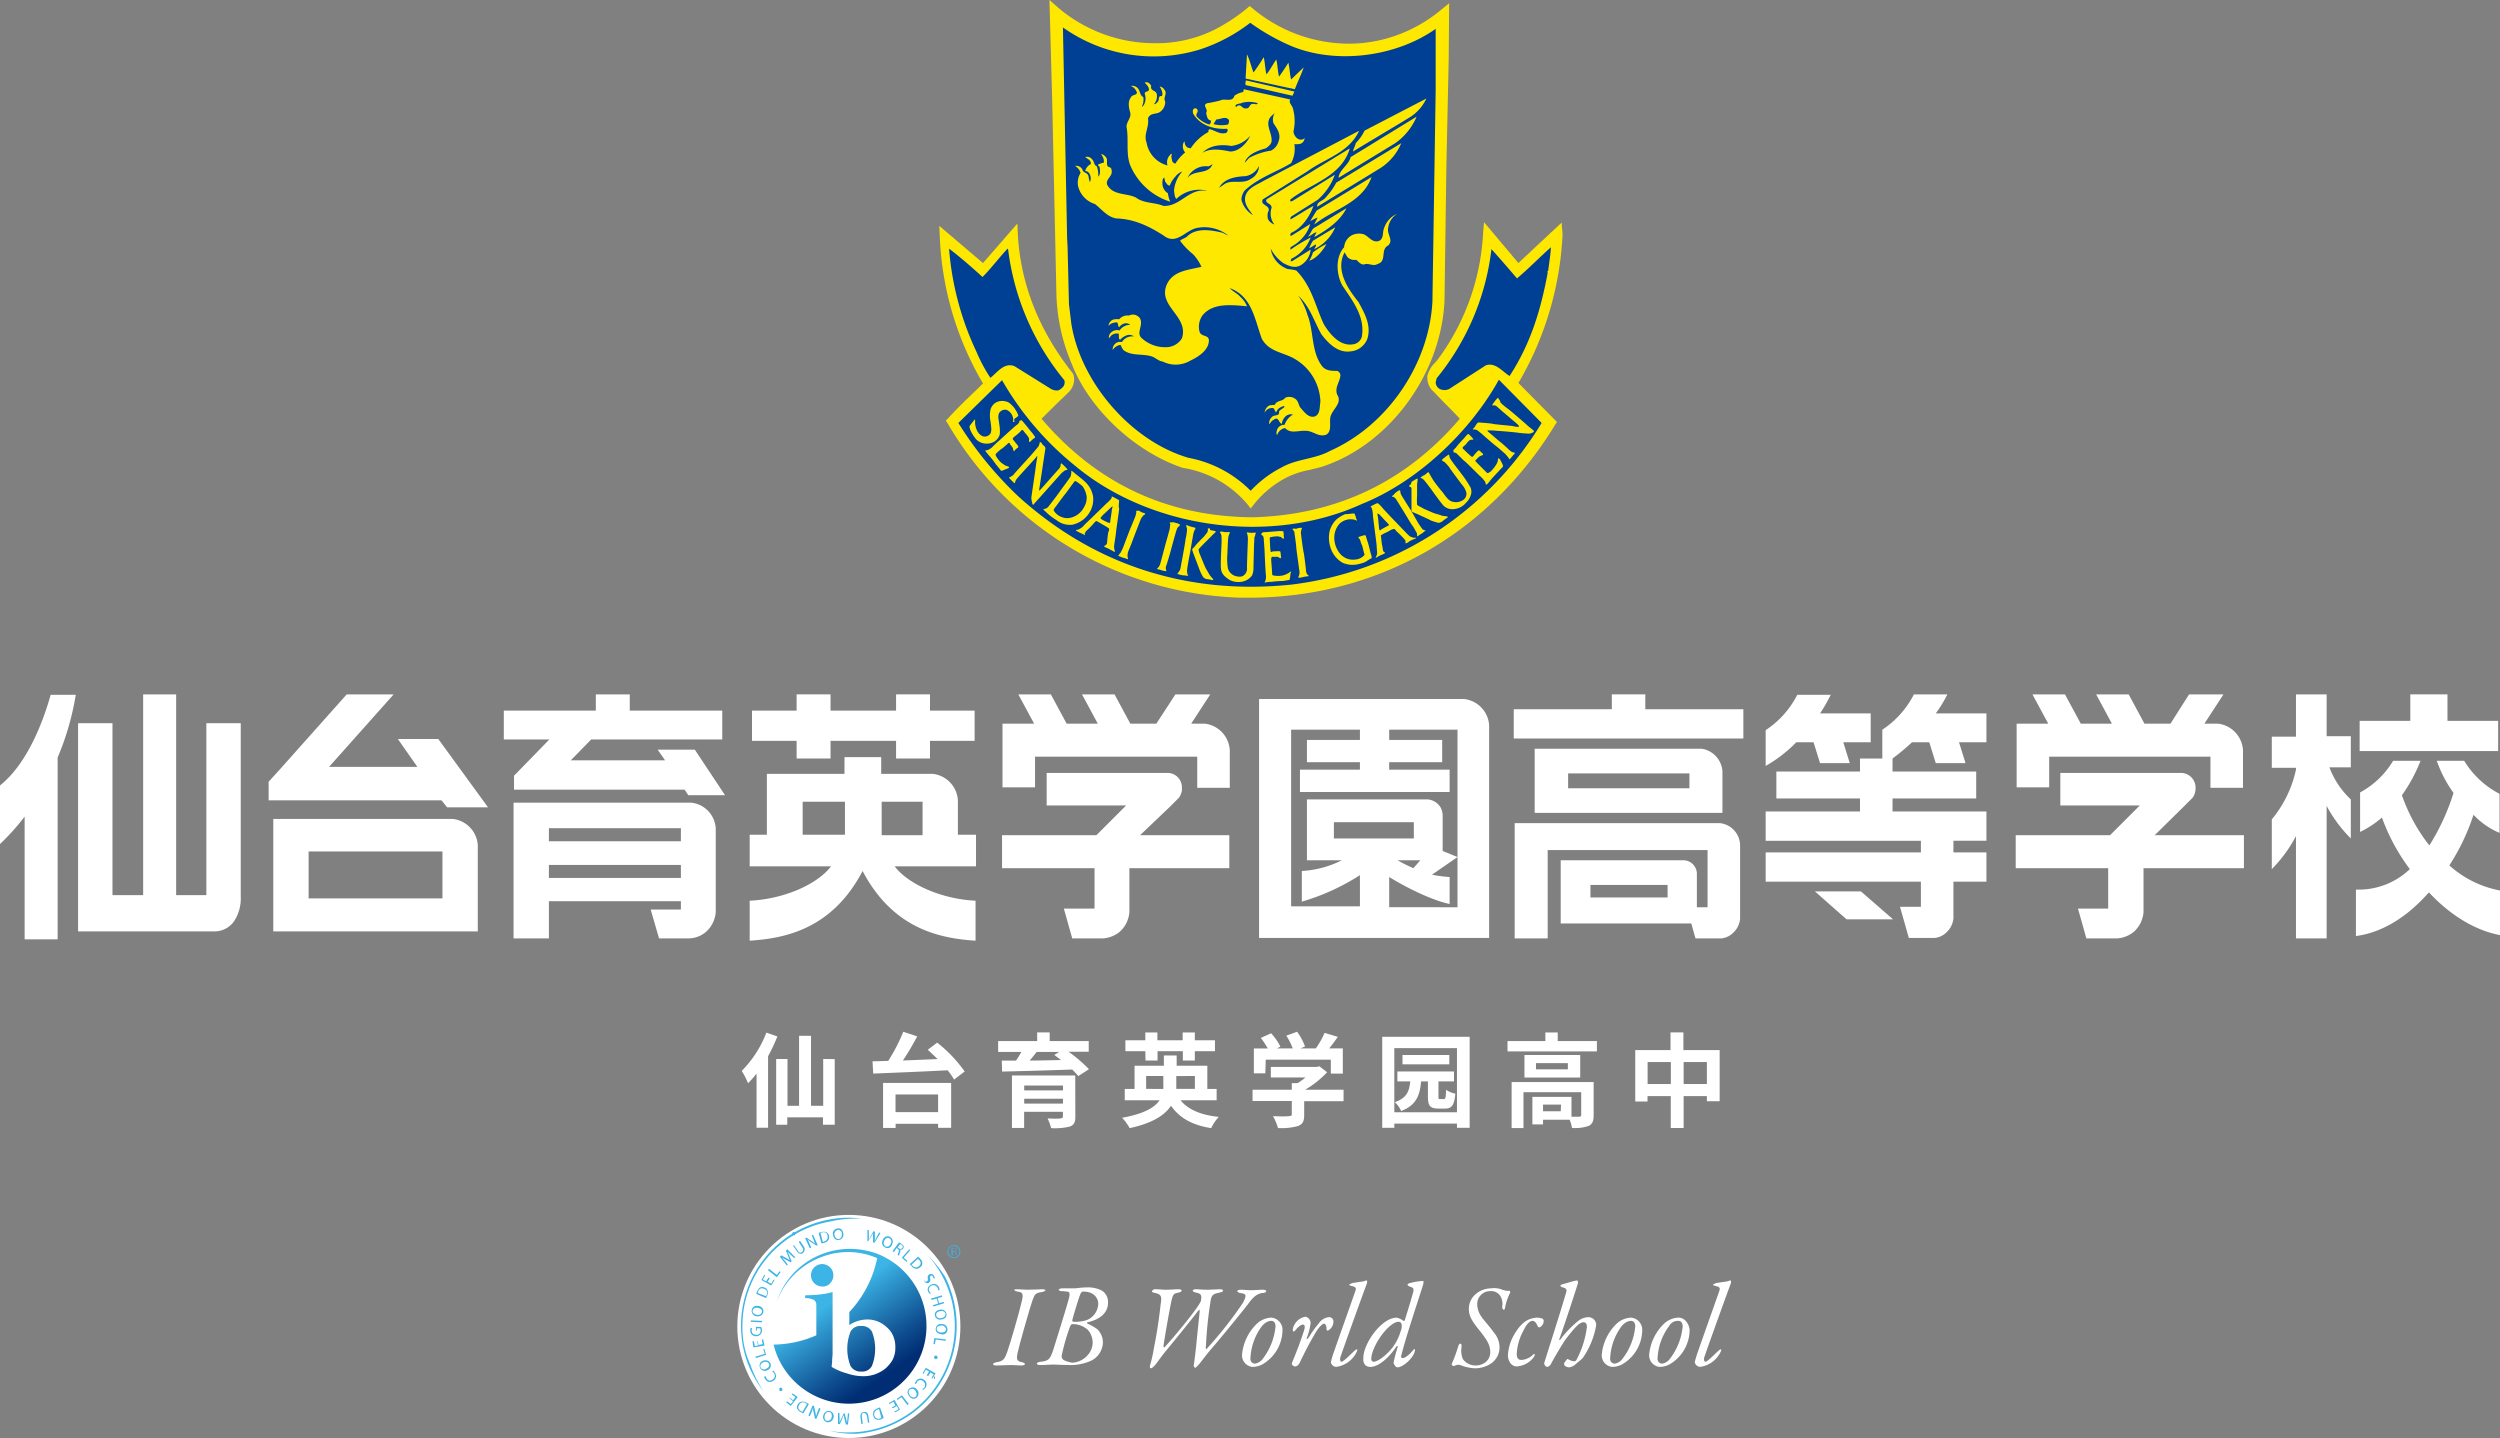 <svg xmlns="http://www.w3.org/2000/svg" xmlns:xlink="http://www.w3.org/1999/xlink" viewBox="0 0 537.9 309.4"><rect x="0" y="0" width="537.9" height="309.4" fill="#808080" stroke="none"/><defs><style>.cls-1{fill:#fff;}.cls-2{fill:#ffe800;}.cls-3{fill:#004094;}.cls-4{fill:#3cb4e5;}.cls-5{fill:url(#名称未設定グラデーション_2);}</style><linearGradient id="名称未設定グラデーション_2" x1="173.06" y1="475.55" x2="192.22" y2="448.19" gradientTransform="matrix(1, 0, 0, -1, 0, 747.17)" gradientUnits="userSpaceOnUse"><stop offset="0.31" stop-color="#3cb4e5"/><stop offset="0.42" stop-color="#2f98ce"/><stop offset="0.75" stop-color="#0d4b8d"/><stop offset="0.9" stop-color="#002d74"/></linearGradient></defs><g id="レイヤー_2" data-name="レイヤー 2"><g id="本番"><path class="cls-1" d="M167.26,223a35.91,35.91,0,0,1-2,4.25v15.4h-2.48V231a22.26,22.26,0,0,1-1.83,2.07,17.15,17.15,0,0,0-1.36-2.66,23.48,23.48,0,0,0,5.3-8.23Zm12.34,4.88V242h-2.53v-1.59h-7.68V242H167V227.85h2.44v10.08h2.49V222.86h2.57v15.07h2.62V227.85Z"/><path class="cls-1" d="M201.64,224.33a29.67,29.67,0,0,1,5.92,6.21l-2.27,1.74a14.48,14.48,0,0,0-1.41-2c-5.81.31-11.95.55-16,.71l-.15-2.64c1,0,2.15-.07,3.38-.09a37.81,37.81,0,0,0,3.24-6.27l3,1c-.92,1.73-2,3.58-3.08,5.19l7.46-.31c-.7-.7-1.43-1.36-2.11-2ZM190,233h14.65v9.66h-2.81v-.86H192.7v.88H190Zm2.68,2.49v3.8h9.16v-3.8Z"/><path class="cls-1" d="M229.9,226.29a30,30,0,0,1,4.4,3.76L232,231.53a14.64,14.64,0,0,0-1.32-1.41c-5.48.2-11.22.35-15.07.44l-.07-2.36,3.06,0a21.45,21.45,0,0,0,1.16-1.87h-5V224h8.4v-1.87h2.69V224h8.4v2.29Zm1.47,14c0,1.23-.31,1.78-1.21,2.11a13.65,13.65,0,0,1-4,.33,10.33,10.33,0,0,0-.77-2.09c1.06.07,2.46.07,2.79,0s.51-.11.51-.42v-1h-8.34v3.47h-2.62V231.4h13.62Zm-11-6.73v1.05h8.34v-1.05Zm8.34,3.89v-1.05h-8.34v1.05Zm-5.66-11.11c-.48.62-1,1.25-1.51,1.85,2.13,0,4.42-.07,6.73-.11-.48-.4-1-.77-1.43-1.1l1.06-.64Z"/><path class="cls-1" d="M254,236.74c1.65,2,4.37,3.17,8.22,3.57a10.25,10.25,0,0,0-1.62,2.42c-4.12-.66-6.8-2.18-8.65-4.82-1.3,2-3.92,3.74-8.89,4.82a10.94,10.94,0,0,0-1.63-2.23c4.71-.85,7-2.2,8.06-3.76H242V234.3h2.11v-5h6.31v-2.2h2.75v2.2h6.6v5h2v2.44Zm-7.57-10.56h-4.29v-2.35h4.29v-1.68h2.59v1.68h5.44v-1.68h2.62v1.68h4.33v2.35h-4.33v2H254.5v-2h-5.44v2h-2.59Zm3.87,8.12a5.23,5.23,0,0,0,0-.79v-2H246.6v2.77Zm2.79-2.77v2c0,.24,0,.51,0,.75h4v-2.77Z"/><path class="cls-1" d="M289.08,236.94h-8.47v2.93c0,1.36-.29,2-1.37,2.42a13.44,13.44,0,0,1-4.27.42,11.79,11.79,0,0,0-1.07-2.56c1.4.07,3,.07,3.47,0s.57-.09.57-.4v-2.86H269.5v-2.42h8.44v-1.43h1.26a14.1,14.1,0,0,0,1.69-1.21h-7.46v-2.27h9.88l.58-.13,1.65,1.28a21.12,21.12,0,0,1-4.73,3.76h8.27Zm-16.83-6h-2.47v-5.35h3a18.25,18.25,0,0,0-1.51-2.27l2.22-1a12.11,12.11,0,0,1,2,2.88l-.79.38h3.45a15.06,15.06,0,0,0-1.38-2.75l2.31-.84a12.88,12.88,0,0,1,1.71,3.17l-1,.42h3.32a18.3,18.3,0,0,0,1.89-3.35l2.84.86c-.59.86-1.23,1.72-1.85,2.49h2.93V231h-2.58v-3h-14Z"/><path class="cls-1" d="M316.21,223.08v19.58h-2.73v-.9H300v.9h-2.6V223.08Zm-2.73,16.24v-13.8H300v13.8Zm-2.81-2.84c.33,0,.42-.27.46-2a5.53,5.53,0,0,0,2,.83c-.22,2.53-.79,3.21-2.18,3.21h-1.49c-1.83,0-2.23-.66-2.23-2.66v-3.19h-1.47c-.26,3.15-1.14,5.17-4.29,6.38a5.56,5.56,0,0,0-1.37-1.91c2.47-.86,3.11-2.18,3.33-4.47h-2.77v-2.13h12.18v2.13h-3.34v3.17c0,.57,0,.64.35.64Zm1.16-7.48H301.76V227h10.07Z"/><path class="cls-1" d="M343.59,224v2.22H324.36V224h8.14v-1.85h2.66V224Zm-.7,15.95c0,1.21-.24,1.91-1.1,2.31a8.74,8.74,0,0,1-3.57.42,7.13,7.13,0,0,0-.5-1.76H332v1h-2.29V236h8.41v4.27c.75,0,1.43,0,1.67,0s.42-.09.42-.35V235H327.79v7.72h-2.55v-9.9h17.65ZM340,227v4.84H328V227Zm-2.66,1.74h-6.86v1.34h6.86Zm-1.47,8.93H332v1.43h3.81Z"/><path class="cls-1" d="M370,225.94v11h-2.75v-1.1h-5v6.86h-2.77v-6.86h-5V237h-2.64V225.94h7.59v-3.81h2.77v3.81Zm-10.5,7.3v-4.73h-5v4.73Zm7.75,0v-4.73h-5v4.73Z"/><g id="レイヤー_1-2" data-name="レイヤー 1"><path class="cls-2" d="M310.2,2a31.77,31.77,0,0,1-10,5.7,30.44,30.44,0,0,1-10,1.7,32.37,32.37,0,0,1-20.7-7.6l-.6-.5-.6.5a38.14,38.14,0,0,1-7,4.6,27.92,27.92,0,0,1-12.7,2.9h0a32.08,32.08,0,0,1-21.1-7.8L225.8,0l.6,22,.9,41.4a40.9,40.9,0,0,0,3.3,14.9c3.8,9.8,13.7,19,24,22.4h.1a22.81,22.81,0,0,1,13.7,7.8l.7.9.7-.9a21.64,21.64,0,0,1,7.1-5.8,18.79,18.79,0,0,1,4.9-1.6c1.1-.3,2.2-.5,3.3-.9,14.2-5,25-20,25.7-35.5l.4-28.8.5-23L311.8.7Z"/><path class="cls-3" d="M276.7,9.4c9.9,4.7,23.5,3,32.2-3.2V19.4l-.7,45.5c-.7,13.4-9.6,26.6-22,32.1-3.2,1.8-7.2,1.7-10.5,3.6a24,24,0,0,0-6.6,5,25.44,25.44,0,0,0-13.4-7.1c-12.3-3.6-23.2-16.2-25.2-28.9l-.5-4.1-.3-12.4-.1-1.9-.9-45.3a33.71,33.71,0,0,0,29.6,4.7A35.7,35.7,0,0,0,269,4.9a45.58,45.58,0,0,0,7.7,4.5"/><path class="cls-2" d="M336,47.9l-1.7,1.6c-.9.8-1.8,1.7-2.7,2.5l-4.9,4.6-7.4-8.8-.2,2.4a50,50,0,0,1-9.2,26.4l-.1.1a9.13,9.13,0,0,1-1,1.3,6.06,6.06,0,0,0-1.7,2.9v.2a4.24,4.24,0,0,0,.8,2.6l.1.1c1,1,1.9,2,2.9,3s2.2,2.2,3.2,3.3c-11.6,13.6-26.6,20.7-44.5,21.2-18.3-.1-33.6-7.2-45.5-21.2,1.6-1.6,3.2-3.2,4.9-4.8l.8-.8a3.84,3.84,0,0,0,1.2-3.8l-.1-.2-.1-.2c-7.2-9.1-11.2-19.1-11.8-29.8l-.1-2.4-7.4,8.5-9.4-8,.1,2.2a67.45,67.45,0,0,0,9.3,31.7l-.9.9c-2.2,2.1-4.5,4.3-6.6,6.6l-.5.5.4.6A75.69,75.69,0,0,0,267,128.6h1.7c27.5,0,51.5-13.6,65.9-37.2l.4-.6-8.3-8.4a69.42,69.42,0,0,0,9.5-32Z"/><path class="cls-3" d="M333.1,58.3c-.3.1-.1.3-.1.4-1.5,8.1-3.7,15.3-8.2,22.2-1.5-.9-3-3-5.1-2.3l-7.9,5.1a2.33,2.33,0,0,1-2,0,1.69,1.69,0,0,1-.9-1.4l.2-.9a53.71,53.71,0,0,0,11.8-27.8c1.8,2,3.7,4.2,5.5,6.3,2.5-2.1,4.8-4.5,7.3-6.7-.1,1.7-.4,3.5-.6,5.1"/><path class="cls-3" d="M211.4,59.6c1.9-1.9,3.5-4.1,5.4-6.1l.1.1A54.93,54.93,0,0,0,229,81.8a1.67,1.67,0,0,1-.1,1.2,2.81,2.81,0,0,1-1.2,1,2.54,2.54,0,0,1-1.7-.4l-7.7-4.8c-2.2-.9-3.7,1.3-5.2,2.5a33.72,33.72,0,0,1-3-5.6,63.43,63.43,0,0,1-5.9-22.2c2.5,1.9,4.9,4,7.2,6.1"/><path class="cls-3" d="M331.7,91a73.19,73.19,0,0,1-54,34.8c-22.4,2.3-42.5-4.4-58.6-19A79.77,79.77,0,0,1,206.2,91l9.4-9.2a65.45,65.45,0,0,0,15.7,18.4c16.3,13.6,42.2,17.2,61.8,8.2,11.7-4.7,23.1-15.3,29.4-26.7Z"/><path class="cls-2" d="M269.7,15.6a37.84,37.84,0,0,0,2.2-3.3c.3,1.2.3,2.6.6,3.7.8-1,1.4-2.2,2.1-3.2.3,1.2.3,2.5.6,3.7.7-1,1.4-2,2-3,.3,1.2.3,2.5.6,3.6l2.7-2.6c-.5,1.5-1.3,3.1-1.9,4.7L268,16.9l.3-5.2c.6,1.2.9,2.6,1.4,3.9"/><path class="cls-2" d="M278.5,19.7c-.1.3-.3.6-.4.9L268,18.3a1.73,1.73,0,0,1,.1-1Z"/><path class="cls-2" d="M247.7,18.5c-.3,1.1,1.1.9,1.2,1.8a2.63,2.63,0,0,1-.6,2.1c.3.1.6-.3.8-.5.4-.4,0-1.4.9-1.2.3-.6-.1-1.5-.5-2.1a1.55,1.55,0,0,1,1.1.8c.6.8-.4,1.6.1,2.4a2.61,2.61,0,0,1-1.3,2.4c-.8.4-2,.1-2.4,1.3.3,1.9-1,3.4-.3,5.2a6.13,6.13,0,0,0,4.5,4.9,2.26,2.26,0,0,1,.5-2.2.55.55,0,0,1,.5-.3c-.3.4-.1,1,0,1.5a.86.86,0,0,0,.7.6,9.55,9.55,0,0,1,2.1-2.4,2,2,0,0,1-.3-2.2l.2-.2a1.42,1.42,0,0,0,.7,1.4c.2,0,.4.1.6.1a10.58,10.58,0,0,1,3.8-3.5c0-.2,0-.5.2-.6,1.2.2,2.2,1.2,3.6.8a.67.67,0,0,0,.3-.8l-.1-.1c-2.9.2-5.9-.8-7.3-3.3-.1-.4-.1-1,.4-1.1a.56.56,0,0,1,.6.5c0,.5-.6.9-.1,1.4a6,6,0,0,0,2.6,1.6.81.81,0,0,0,.3-.9c-.8-.1-.8-1-1-1.6.6-.8-1-1.7.3-2.1a28,28,0,0,0,2.8-.6c.9-.5,2.6.5,3-1a4.55,4.55,0,0,1,1.9-.8l.1-.6,10,2.2c-.4.8.5,1.3.6,2a10.13,10.13,0,0,1,.1,4.9,2.14,2.14,0,0,0,1,1.6,1.27,1.27,0,0,0,1.2,0l.2-.2a1.41,1.41,0,0,1-.8,1.2,3.33,3.33,0,0,1-1.4.1,6.55,6.55,0,0,1-.7,4.1c-3.3,2-7,3.1-10,5.9a3.46,3.46,0,0,0-.7,2,5.49,5.49,0,0,0,2.5,3.3c-.8-1.1-1.9-2.3-1.7-3.8.3-2,2.5-2.7,4-3.6l20.4-10.7h.1c-2.2,4.7-7.3,5.9-11,8.6l-9.7,6.1c-.7,1.4,2,1.2,1.1,2.8a3.3,3.3,0,0,0,0,1.4,2.36,2.36,0,0,0,1.4,1.2,3.83,3.83,0,0,1-.6-3.6c0-1-1.5-.9-1.1-1.8L290.3,32h.1c-1.8,6-8.3,7.5-12.6,10.8-.2.1-.2.3-.2.5h.4l9.2-5.7a12.8,12.8,0,0,1-3.7,5.4l-5.7,3.6c-.1.1-.1.3-.2.5l.1.1c1.6-.9,3.2-2,4.9-2.9-.8,2.3-2.5,4.8-4.8,5.8a1.07,1.07,0,0,0-.2.6h.3l4-2.5a7,7,0,0,1-1.5,2.8,8.6,8.6,0,0,1-2.6,2.1c-.2.1-.1.3-.2.5l.1.1a37.8,37.8,0,0,1,4.3-2.6,8.25,8.25,0,0,1-4.2,4.6c0,.2-.1.3-.1.5h.3l4-2.5a4.35,4.35,0,0,1-2.2,3.4c-1.2.7-2.6.1-3.7-.5a8.93,8.93,0,0,1-2.7-3.1,5.58,5.58,0,0,0,3.7,4.4,9.66,9.66,0,0,1,1.8.3c3.3,3.3,4.1,7.6,5.9,11.5,1.3,2.2,3.5,4.8,6.2,4.4a2.26,2.26,0,0,0,2-1.6c.8-4.3-2-7.8-4.2-11.1-1.3-2.4-1.5-6.1.4-8.2a3.18,3.18,0,0,1,1.7-2.6,3.57,3.57,0,0,1,2.5-.2c1.2.5,1.9,2,3.4,1.4,1-.6.6-1.8,1-2.7a5.06,5.06,0,0,1,2.8-3.1,4.2,4.2,0,0,0-1.9,2.9c-.4,1.5,1.2,2.7,0,3.9-1.8.9-.2,3.4-2.3,4-1,.6-1.9-.3-2.9.1-.7.1-1.2-.6-1.7-1a2.12,2.12,0,0,1-1.9-.6l-.6-1c-2,3.8.6,7.7,3,10.7,1.3,2.4,2.8,5,1.9,7.9a4.25,4.25,0,0,1-3.6,2.7c-2.7.4-4.8-1.7-6.3-3.7-1.6-2.8-2.4-5.9-5-8.3a13,13,0,0,1,2,4.1c1.4,3.5.8,7.9,3.1,11,.8,1.1,2.1,1.1,3.3,1.1a1.12,1.12,0,0,1,.7.8c0,1.5-1.3,2.7-.7,4.3,1.3,2-1.4,3.3-1.5,5.2-.1,1.2.3,2.7-.8,3.4-1.7.7-2.9-.9-4.6-.8-1.5-.1-3.1.7-4.3-.6a2.16,2.16,0,0,0-1.7,1.5c-.3-.3-.1-.8,0-1.2a1.62,1.62,0,0,1,1.6-1,4,4,0,0,1,1.8-2.2,1.72,1.72,0,0,0-1.8.6,2.51,2.51,0,0,0-.6,1.4c-.7-.2-.7-1.7-1.7-.9-.5.2-.7.6-1,1a1.65,1.65,0,0,1,.5-1.5c.5-.7,1.8-.1,1.6-1.3.3-.4.9-.6,1.2-1-.3-.3-.6.1-.8.1a1.82,1.82,0,0,0-1,1.1c-.4-.2-.3-.8-.7-.9a1.75,1.75,0,0,0-1.8,1,1.88,1.88,0,0,1,1.1-1.6l1.1-.1c.4-1,1.7-.7,2.2-1.5a2.15,2.15,0,0,1,2.3.3c.5.4.6,1.1.9,1.7.9,1,1.8,2.4,3.2,2,1.2-.5,1-2,1.2-3.2a11.08,11.08,0,0,0-5.4-9.1c-2.4-1.5-5.6-1.5-7.2-4.4-1.5-4-2.1-9.2-6.9-10.9.6.7,1.6,1.1,2.3,1.9a5.22,5.22,0,0,1,1.4,2c-3.3-.3-7.4-.8-9.6,2a4.25,4.25,0,0,0-.6,3.5c.4,1.1,1.8.6,2,1.7.1,2.2-2.3,3.7-4,4.5a6.19,6.19,0,0,1-5.9.2c-1-.1-1.7-1-2.7-1.2-1.9-.5-4.2,0-5.8-1.3a6,6,0,0,1-.6-1.1,2.45,2.45,0,0,0-1.7,1.1,1.66,1.66,0,0,1,.5-1.3,1.6,1.6,0,0,1,1.5-.4,2.57,2.57,0,0,1,2.6-1.2,1.65,1.65,0,0,0-1.4-.3,3.36,3.36,0,0,0-1.6,1c-.4-.2-.2-.8-.3-1.3a1.77,1.77,0,0,0-1.7.5l-.4.5a1.37,1.37,0,0,1,.4-1.2,1.9,1.9,0,0,1,1.9-.5,2.68,2.68,0,0,1,2.3-1.2,1.44,1.44,0,0,0-1.3-.3,2.1,2.1,0,0,0-1.1.8c-.4-.2,0-1.3-.9-1a2.1,2.1,0,0,0-1.4.7,1.68,1.68,0,0,1,.9-1.3,3.33,3.33,0,0,1,1.4-.1,2.35,2.35,0,0,1,2.1-.8,1.93,1.93,0,0,1,1.5-.1c.4.2.9.5,1,1,.5,1.4-1,2.9.3,4a7.47,7.47,0,0,0,5.4,1.9,4,4,0,0,0,3.2-1.9c1.6-4.8-5.4-6.9-3.2-11.7,1.4-2.9,4.7-3,7.4-3.7a9.8,9.8,0,0,0-1.8-2.7,15.44,15.44,0,0,1-2.8-2.9c.4-.4,1-.5,1.5-.9,2-2,5.3-1.4,7.7-.8a13.35,13.35,0,0,0,1.2.6,8.2,8.2,0,0,0-6.5-1.7c-2.6.3-4.6,3.9-7.4,1.7-3.1-2-6.4-3.6-10.2-3.7-1.9-.3-3.1-1.9-4.6-3.1a5.35,5.35,0,0,1-3.6-3.7,3.9,3.9,0,0,1,.5-3,2.55,2.55,0,0,0-1.2-1.5,1.48,1.48,0,0,1,1.6.8c.1.7,1.1.6,1.3,1.4a6.11,6.11,0,0,0,.3,1.3,2,2,0,0,0-.2-2,1,1,0,0,0-.8-.4,2.24,2.24,0,0,1,1.2-1.5,1,1,0,0,0-.5-1l-.7-.5a1.28,1.28,0,0,1,1.4.4c.6.5.4,1.3,1.1,1.6a5.58,5.58,0,0,1,.3,2.2c.5-.4.4-1.4.3-2,0-.3-.5-.3-.3-.6a4.23,4.23,0,0,1,1.2-.4,2.33,2.33,0,0,0-.6-1.8c.4-.1.9.4,1.1.7.5.6-.3,1.9.8,2.1.4.2.4.7.4,1.1-.1,1-1.3,1.5-1,2.6,1.2,2.4,4.2,1.8,6.2,2.8,1.7,1.3,4,1,5.9,1.8,3.5.2,5.3-3.5,8.8-3.3.2,0,.3.1.5,0a7.15,7.15,0,0,0-6.5,1.8c-.4-.4-.4-1.2-.5-1.8a7,7,0,0,1,1.8-4.1,3.08,3.08,0,0,0-1.5,1.1,5.54,5.54,0,0,0-1.2,1.9c-.5.1-.7-.5-1-.8l-.2-.9c-.4.2-.4.9-.4,1.3a2.57,2.57,0,0,0,1.2,2.1,5.34,5.34,0,0,0,.5,1.8,13.84,13.84,0,0,1-8.6-7.8c-1-2.5-.3-5.6-.8-8.2-.1-1.2,1-1.9.8-3.1-.3-1-.6-2.4.1-3.3.3-.8,1.7-.4,1.2-1.4a2.16,2.16,0,0,0-1.2-1.1,1.52,1.52,0,0,1,1.3.3c.8.6.5,1.6,1.4,2.1a3.4,3.4,0,0,1-.3,2c.2.1.4-.3.5-.5a2.81,2.81,0,0,0,.1-2.2c0-.6.7-.4.9-.8.1-.7-.6-1.3-.9-1.6.5-.3,1.1.1,1.4.7"/><path class="cls-2" d="M303.4,25.2l-12.3,7.4c.1-.6.5-1.2.6-1.8a10.15,10.15,0,0,0,1.9-2.7l13.3-6.9a9.54,9.54,0,0,1-3.5,4"/><path class="cls-2" d="M300.2,30.8l-12.1,7.4H288c.2-1.7,2.2-2.7,2.6-4.4l14.2-8.7a13.27,13.27,0,0,1-4.6,5.7"/><path class="cls-2" d="M297.1,36.1l-13.7,8.4c-.1-1.2,1.3-1.2,1.9-2.1a13.43,13.43,0,0,0,2.2-3.1l14-8.5a11.79,11.79,0,0,1-4.4,5.3"/><path class="cls-2" d="M282.8,48.3c.1-.4.5-1,.7-1.5a11.94,11.94,0,0,0-1.6.8c.4-.7.9-1.5,1.4-2.3l11.8-7.2c-2,5.6-8.2,6.9-12.3,10.2"/><path class="cls-2" d="M282.8,51a3.13,3.13,0,0,1,.5-1c-.7,0-1.2.8-1.9.9.7-.6.7-1.6,1.6-2l6.7-4.1c-1.3,2.7-4.2,4.7-6.9,6.2"/><path class="cls-2" d="M282.8,53.6c.1-.4.5-.7.3-1-.5.2-.9.6-1.4.8a7.93,7.93,0,0,1,.8-1.6l4.8-2.9a9.35,9.35,0,0,1-4.5,4.7"/><path class="cls-2" d="M281.7,56.1a7.5,7.5,0,0,0,.8-1.8,17.48,17.48,0,0,1,2.9-1.8c-.7,1.3-2.1,3.1-3.7,3.6"/><path class="cls-2" d="M218.3,90.1c.1-.1.8-.5.8-.7a3.63,3.63,0,0,0-.3-.7,6.73,6.73,0,0,0-.7-1.1c-.2-.2-.9-1.1-1.6-1.2a2.87,2.87,0,0,0-2.2.2,2.55,2.55,0,0,0-1.2,1.6,6.43,6.43,0,0,0,0,2.4,13.66,13.66,0,0,1,.2,1.9c-.1.4,0,.7-.5,1.1a1.39,1.39,0,0,1-1.5.2,2.54,2.54,0,0,1-1.1-1.2,4.8,4.8,0,0,1-.4-1.5v-.8c-.1-.1-.1,0-.2.1s-.7.9-.8,1a.76.76,0,0,0-.2.5,4.71,4.71,0,0,0,.3.9,9.43,9.43,0,0,0,1.1,1.7,3.11,3.11,0,0,0,1.7.9,3.35,3.35,0,0,0,2.1-.3,2.75,2.75,0,0,0,1.3-1.6,7.22,7.22,0,0,0,0-1.5c0-.2-.3-2-.3-2.2s0-.9.4-1.2a1.42,1.42,0,0,1,1.4-.4,2.37,2.37,0,0,1,1.4,2.3c0,.1-.1.3,0,.3a.37.37,0,0,0,.3-.1c-.2-.5,0-.6,0-.6"/><path class="cls-2" d="M219.7,90.4a.31.31,0,0,1,.2.1c.1.1.5.6.6.7s1.2,1.5,1.3,1.6a9.38,9.38,0,0,1,.9,1.2c0,.1,0,.2-.2.3s-.7.6-.7.6-.2.2-.3.2-.1-.2-.1-.3a1,1,0,0,0-.1-.7,7.05,7.05,0,0,0-.7-.9c-.1-.1-.5-.7-.6-.7a.54.54,0,0,0-.4.3,14.93,14.93,0,0,1-1.4,1.2c-.1.1-.4.4-.3.5s.7.9.8,1a2.09,2.09,0,0,1,.4.6c0,.1,0,.2-.2.3s-.7.6-.7.7-.1-.1-.2-.3a1.07,1.07,0,0,0-.2-.6c-.1-.2-.5-.6-.5-.7s-.2-.3-.3-.2-1.2,1.1-1.4,1.2-1.4,1.1-1.4,1.3a2,2,0,0,0,.4.8,5,5,0,0,0,1,1.1c.4.2.5.4.8.5s.7.2.7.3,0,.2-.3.3-1.2.5-1.3.5-.2-.1-.4-.4a22,22,0,0,1-1.4-1.8,15,15,0,0,0-1.1-1.3c-.1-.2-.6-.7-.6-.8s.1-.1.2-.1a1.42,1.42,0,0,0,.6-.2,3.28,3.28,0,0,0,.8-.6,19.2,19.2,0,0,1,1.5-1.4c.2-.2,3.5-3.2,3.7-3.3s.5-.5.5-.6.1-.3.2-.4c.1.3.1.1.2,0"/><path class="cls-2" d="M224.2,95.5c0,.1.7.6.7.8s.1.1,0,.4c-.1.5-1.2,8.1-1.3,8.5,0,.2-.1.2,0,.3s.2-.1.4-.3,3.8-4.3,4-4.5a1.69,1.69,0,0,0,.2-.5c0-.1,0-.4.1-.5a.31.31,0,0,1,.2.1,13.47,13.47,0,0,1,1.2,1.2c-.1.1-.1.1-.2.1a1.69,1.69,0,0,0-.5.2c-.1.1-.5.4-.6.5s-5.8,6.5-5.9,6.6-.1.2-.2.2-.2-.2-.2-.4a4.25,4.25,0,0,1-.2-1.1c0-.1,1-6.8,1-7s.3-1.8.3-1.9-.2,0-.2.1-4.1,4.5-4.2,4.7a1.33,1.33,0,0,0-.3.5c-.1.1-.1.4-.1.4s-.1.1-.2,0a9.43,9.43,0,0,1-1-1c-.1-.1-.1-.1,0-.2s.3-.1.4-.2.4-.2.5-.4,4-4.4,4.2-4.7c.1-.1,1-1.2,1.1-1.3a2.61,2.61,0,0,0,.3-.8v-.2a.6.6,0,0,1,.5.4"/><path class="cls-2" d="M235.2,106.9a5.64,5.64,0,0,0-1.8-3.3c-.4-.4-2.2-1.8-2.3-1.9s-.6-.5-.6-.4v.5c0,.1-.1.4-.1.6s-2,2.8-2.4,3.4-2.4,3.2-2.5,3.3a1.52,1.52,0,0,1-.8.4c-.1,0-.2,0-.2.1s.6.6.8.8a12.88,12.88,0,0,0,2,1.5,4.61,4.61,0,0,0,3.4,1,5.71,5.71,0,0,0,3.7-2.6,5.49,5.49,0,0,0,.8-3.4m-1.9,2.1a4.38,4.38,0,0,1-2.6,2.3,3.3,3.3,0,0,1-2.4-.1,3.25,3.25,0,0,1-1.6-1.4,1.14,1.14,0,0,1,.3-.6c.1-.1,1.9-2.6,2.1-2.8s1.9-2.6,2-2.7.2-.3.5-.1a15.75,15.75,0,0,1,1.3,1,5,5,0,0,1,.9,2.2,3.75,3.75,0,0,1-.5,2.2"/><path class="cls-2" d="M240.8,107.7c0-.1-.6-.4-.8-.5a5.9,5.9,0,0,0-.8-.4v.2a.76.76,0,0,1-.2.4,6,6,0,0,1-.8.8l-3.6,3.5c-.2.2-1.3,1.2-1.5,1.5a3.65,3.65,0,0,1-1,.7c-.1.1-.5.1-.5.1a.1.1,0,0,0-.1.1c0,.1.6.4.8.5l1.1.5c.1.1.1-.1,0-.2a.37.37,0,0,1,.1-.3c0-.2.6-.7.7-.8a17.88,17.88,0,0,0,1.3-1.4c.1-.1.3-.3.4-.3s1.4.8,1.6.9a10.54,10.54,0,0,1,1.1.7c.1.1,0,.6-.1.7s-.3,2.2-.3,2.4a.85.85,0,0,1-.3.5c-.1.1-.2,0-.3.2s.6.4.8.5l1.3.7a.14.14,0,0,0,.2,0,5.63,5.63,0,0,1-.2-1c0-.4.4-2.7.4-3s.7-4.9.7-5.3c-.2-.2,0-1.6,0-1.7m-1.6,2.2c0,.3-.3,2-.3,2.1s0,.4-.1.5a1.43,1.43,0,0,1-.7-.2c-.4-.2-1.3-.6-1.3-.8s.4-.5.5-.7l1.2-1.1a6.47,6.47,0,0,1,.9-.8c0,.1-.2.8-.2,1"/><path class="cls-2" d="M245.4,110.1a4.12,4.12,0,0,0,.8.3.22.22,0,0,1,.2.2,1.38,1.38,0,0,1-.4.3,6.82,6.82,0,0,0-.5.7c-.1.2-1.9,4.9-2,5.2s-.7,1.7-.8,2a3.08,3.08,0,0,0-.1.9,4.33,4.33,0,0,0,.1.5c0,.1-.1.1-.2.1a2.39,2.39,0,0,0-.9-.3c-.2-.1-1.1-.4-1-.5s.2-.1.2-.2.3-.3.3-.4a9.29,9.29,0,0,0,.5-1c.1-.2,1.5-4,1.7-4.4.1-.2,1.1-2.6,1.1-2.8s.1-.4.1-.5-.1-.3,0-.3.3,0,.3,0c.2-.1.5.1.6.2"/><path class="cls-2" d="M252.9,112.5a2.32,2.32,0,0,1,1,.4c0,.1-.1.2-.2.3a1.48,1.48,0,0,0-.5.7c-.2.5-1.2,4.2-1.3,4.6s-.9,3.1-1,3.3a1.1,1.1,0,0,0,0,.8c0,.1.1.3,0,.3s-.5-.1-.7-.1a5.39,5.39,0,0,0-1-.3c-.1,0-.3-.1-.2-.2l.2-.2a1.61,1.61,0,0,0,.4-.7c.1-.2,1.2-4.5,1.3-4.8s.7-2.5.8-2.9a7.75,7.75,0,0,1,.1-.9c0-.1-.2-.4-.1-.4s.3,0,.4,0a1.13,1.13,0,0,1,.8.1"/><path class="cls-2" d="M256.2,113.3c.2.1,1,.2,1,.3v.2a2.56,2.56,0,0,0-.4.9c-.1.3-.7,4.1-.8,4.5s-.6,3.2-.6,3.6a5.38,5.38,0,0,0,.1.8c.1.1.2.3.1.3s-.6-.1-.9-.1a5,5,0,0,1-1.3-.3c-.1-.1,0-.2.1-.3s.3-.4.4-.6.3-1.5.4-2,.8-4.3.8-4.7a9.54,9.54,0,0,0,.3-2.1,6.37,6.37,0,0,0-.2-.7c0-.1.2-.1.3-.1.1.2.6.2.7.3"/><path class="cls-2" d="M260.6,114.1c.2,0,1.1.2,1,.3s-.2.3-.4.4l-1.7,1.7c-.1.1-1.6,1.6-1.6,1.7a2.31,2.31,0,0,0,.2.9c.1.2,1.1,2.8,1.4,3.3s.8,1.4.9,1.5.7.8.7.8-.2.1-.4.1a5.16,5.16,0,0,0-1.1-.2,1.72,1.72,0,0,1-.7-.4,8,8,0,0,1-.8-1.6c-.1-.3-1.1-2.9-1.2-3.2a8.4,8.4,0,0,1-.4-1.2c.1-.2.6-.6.7-.8s1.6-1.7,1.8-1.9.7-.9.8-1a4.33,4.33,0,0,0,.1-.5c0-.2-.1-.2,0-.3h.5c-.2.3.1.4.2.4"/><path class="cls-2" d="M263.6,114.5h.9c.1,0,.2.1.1.2s-.2.4-.3.8-.2,3.1-.2,3.5a12.57,12.57,0,0,0,.1,3.3,2.41,2.41,0,0,0,1.5,1.6c.6.2,1.5.3,1.9-.1a1.83,1.83,0,0,0,.7-1.7c0-1.1.2-5.8.2-6.2s-.1-.8-.1-.9-.2-.3-.1-.4.4,0,.4,0a4.82,4.82,0,0,0,1.2,0c.2,0,.3,0,.3.1s-.1.2-.1.3a2.07,2.07,0,0,1-.2.6c0,.3-.1,1.8-.1,2.3s-.1,3.7-.1,4a4.43,4.43,0,0,1-.3,1.9,3.41,3.41,0,0,1-1.9,1.3,4.25,4.25,0,0,1-2.9-.3c-.9-.6-1.8-1.2-1.9-2.5s.1-4.4.1-4.8a17.58,17.58,0,0,0,0-2.3c-.1-.2-.1-.4-.2-.5s-.2-.2,0-.3.8.1,1,.1"/><path class="cls-2" d="M272.2,114.5c.2,0,2.5-.2,2.6-.2a5.58,5.58,0,0,1,1.3,0,2.77,2.77,0,0,1,.1.9c0,.1.1.7,0,.7a.37.37,0,0,1-.3-.1,1.38,1.38,0,0,0-.4-.3c-.2,0-.4-.1-.7-.1a6.8,6.8,0,0,0-1.5.2c-.1,0-.1.2-.1.3s.1,1.9.1,2.1.1.6.1.7.1.1.3,0,1.3-.1,1.4-.1a.6.6,0,0,1,.4.1c0,.1.1.8.1.9s.1.3,0,.4-.1.2-.2.1a2.19,2.19,0,0,0-.5-.3h-1.1c-.1,0-.2,0-.2.1s-.1.2-.1.4.2,2.6.2,2.8,0,.7.2.7a5.34,5.34,0,0,0,2.2,0,5.39,5.39,0,0,0,1.3-.6c.1-.1.2-.2.3-.2s.2.1.1.1-.2.7-.2.9-.1.7-.2.8a10.5,10.5,0,0,0-1.3.2,21.12,21.12,0,0,0-2.6.2,3.75,3.75,0,0,0-1.1.1c-.2,0-.3.1-.3,0s.2-.3.2-.5a3.78,3.78,0,0,0,.1-.8c-.1-.5-.3-4.9-.3-5.2s-.2-2.9-.2-3-.1-.5-.3-.6-.3-.3-.2-.3c.1-.4.5-.4.8-.4"/><path class="cls-2" d="M279.1,113.7c.2-.1,1-.2,1-.1v.2a1.55,1.55,0,0,0-.2.8c0,.3.5,4,.6,4.3s.5,3.6.5,3.9.2.8.4.9l.2.2c-.1.1-.1.1-.2.1a6,6,0,0,0-1.2.2,2.49,2.49,0,0,1-.8.1c-.1,0,0-.2,0-.3a1.45,1.45,0,0,0,.2-.7,3.08,3.08,0,0,0-.1-.9c0-.3-.6-4.3-.6-4.7s-.4-3.1-.4-3.2-.2-.4-.3-.5-.2-.2-.1-.2.3-.1.4-.1a.63.63,0,0,0,.6,0"/><path class="cls-2" d="M291.4,110.5c.1,0,.1.3.2.4s.2.9.3.9.1.2,0,.2-.4-.2-.6-.2a3.27,3.27,0,0,0-1.4,0,3.54,3.54,0,0,0-1.7.9,4.48,4.48,0,0,0-1.1,2.6,5.41,5.41,0,0,0,1.2,3.8,3.62,3.62,0,0,0,3.2,1.3,2.92,2.92,0,0,0,2-.9c.1-.1.1-.2,0-.5s-.4-1.7-.5-1.8-.3-.9-.4-1.1-.3-.3-.3-.4,0-.2.1-.2.9-.3,1-.3.3-.1.4,0,.4,1.3.5,1.5.6,2.4.7,2.6.2.8.1.8a11.65,11.65,0,0,0-1.3.8,8.51,8.51,0,0,1-2.2.6,5.4,5.4,0,0,1-2.7-.4,5.66,5.66,0,0,1-2.6-3.2,6.83,6.83,0,0,1-.2-3.7,5.85,5.85,0,0,1,1.4-2.4,7.49,7.49,0,0,1,2-1.2c.3.1,1.7-.2,1.9-.1"/><path class="cls-2" d="M304.1,115.7c-.1,0-.4-.2-.6-.2a5,5,0,0,1-.8-.7c-.2-.2-2.2-2.3-2.5-2.6s-2.7-2.8-2.8-3a7.53,7.53,0,0,0-.9-.9c-.2-.1-.7.2-.9.3a3.25,3.25,0,0,0-.7.4.1.1,0,0,0,.1.1c.1.1.1.2.2.4a5.9,5.9,0,0,1,.2,1.4c0,.3.8,6.2.8,6.5s.1,1.4.1,1.6a1.45,1.45,0,0,1-.2.7c0,.1-.1.2-.1.3s.4-.2.6-.3a9.74,9.74,0,0,1,1.1-.5c.1-.1.2-.1.3-.2s-.2-.2-.3-.3a1.55,1.55,0,0,1-.2-.8,12.5,12.5,0,0,1-.3-1.9c0-.2-.1-.8-.1-.8a5.42,5.42,0,0,1,1.1-.6,10.91,10.91,0,0,0,1.1-.6,2.54,2.54,0,0,1,.7-.2c.1,0,.6.7.8.8l1,1c.2.2.5.6.6.7v.4c0,.1,0,.2.1.2a1.72,1.72,0,0,0,.7-.4,7.54,7.54,0,0,1,1.3-.6c.1-.1.2-.1.2-.2h-.6m-5.6-2.5c-.2.1-1.3.7-1.4.8a.37.37,0,0,1-.3.1c0-.1-.1-.5-.1-.6s-.2-2-.2-2.1-.2-.9-.1-.9.3.1.5.3,1.2,1.3,1.3,1.4a5,5,0,0,1,.7.8c-.1,0-.2.1-.4.2"/><path class="cls-2" d="M304,103.5c.2-.1.9-.6,1-.5s0,.2,0,.3-.1.9-.1,1v2.4a12.05,12.05,0,0,0,0,1.9,1.38,1.38,0,0,0,.4.3,10.91,10.91,0,0,1,1.1.6c.3.1,2,.9,2.4,1a15.6,15.6,0,0,1,1.6.5c.2,0,1.1.1,1.1.2s0,.1-.1.2a7.63,7.63,0,0,0-1.1.8,1.91,1.91,0,0,1-.8.3,14.24,14.24,0,0,1-1.6-.5c-.3-.2-1.9-.9-2.3-1.1s-1.4-.6-1.6-.7-.3-.2-.3-.4v-4.6c0-.2-.1-.4-.2-.4s-.4-.2-.3-.3.3-.3.4-.3c0-.5.3-.7.4-.7"/><path class="cls-2" d="M300.3,106c.1-.1.8-.6.9-.5s.1.2.1.4a2.07,2.07,0,0,0,.2.6c.1.2,1.8,2.9,2,3.2s1.6,2.8,1.8,3.1.7,1,.8,1.1a1.69,1.69,0,0,0,.5.2c.1,0,.2.1.1.1s-.6.5-.8.6a7,7,0,0,0-.9.6c-.1,0-.1,0-.1-.1s0-.6-.1-.7-.7-1.3-.9-1.5-1.9-3.1-2.1-3.4-1.4-2.3-1.5-2.4-.4-.4-.5-.4-.3,0-.3-.1.3-.3.4-.3c0-.2.3-.4.4-.5"/><path class="cls-2" d="M306.5,102.2c.2-.1.7-.6.8-.6s.2.2.3.4.7,1.2.9,1.5,1.5,2,1.8,2.3,1.2,1.9,2.1,2.1a2.65,2.65,0,0,0,2.2-.2,1.61,1.61,0,0,0,.9-1.7,4.26,4.26,0,0,0-1-1.8c-.3-.4-2.5-3.3-2.7-3.7a12,12,0,0,0-1-1.1,2.19,2.19,0,0,1-.5-.3c-.1,0,0-.1,0-.2s.6-.5.7-.6.7-.5.7-.5l.1.1c0,.1.1.4.1.5a4.89,4.89,0,0,0,.7,1.1c.1.2,1.6,2.1,1.8,2.4a22.34,22.34,0,0,1,2,3,2.21,2.21,0,0,1,.1,1.5,4,4,0,0,1-1.1,1.8,3.75,3.75,0,0,1-2.3,1.3,2.79,2.79,0,0,1-2.4-.6c-.3-.2-2.4-3.1-2.6-3.4s-1.5-2-1.7-2.2-.4-.4-.6-.4-.1-.2-.1-.2a4,4,0,0,0,.4-.3l.4-.2"/><path class="cls-2" d="M312.7,96.9c0-.1.6-.6.7-.8s1.5-1.7,1.6-1.8.7-.9.9-.9.4.3.5.4a3.74,3.74,0,0,1,.6.7c0,.1.1.1-.2.1a1,1,0,0,0-.7.2,4.37,4.37,0,0,0-.7.8c-.1.1-.7.6-.7.7a.37.37,0,0,0,.1.3c.2.1,1,1,1.2,1.1a3.74,3.74,0,0,0,.7.6.54.54,0,0,0,.4-.3,8.18,8.18,0,0,1,.8-.9c.1-.1.2-.2.3-.2s.5.4.6.5.4.3.3.4,0,.1-.3.2a3.33,3.33,0,0,0-.6.3l-.6.6-.2.2a4,4,0,0,0,.3.4l2,2c.1.1.3.3.4.3a2.51,2.51,0,0,0,.7-.4,10.63,10.63,0,0,0,.9-1.1,4.05,4.05,0,0,0,.5-.9c.1-.2.1-.8.2-.8s.1,0,.3.2a9.14,9.14,0,0,1,.7,1.4c0,.1,0,.2-.2.4s-1.6,1.7-1.7,1.8a15,15,0,0,0-1.1,1.3c-.1.1-.4.5-.5.5s-.2.2-.2.1a1.85,1.85,0,0,0-.2-.7,7.1,7.1,0,0,0-1.2-1.3c-.2-.2-2.9-2.9-3.2-3.1s-1.7-1.7-1.8-1.7a2.07,2.07,0,0,0-.6-.2c.1-.1,0-.2,0-.4"/><path class="cls-2" d="M317.5,91.5c.1-.1.4-.6.6-.6s2.9.2,3.1.3,4.1.4,4.4.5,1.1.2,1.2.1,0-.1-.1-.3-1.5-1.3-1.7-1.5-1.9-1.6-2.1-1.8-.7-.6-.9-.8a1.69,1.69,0,0,0-.5-.2c-.1,0-.4.1-.4,0a.49.49,0,0,1,.1-.3c.1-.1.5-.7.6-.8s.4-.5.5-.5.1.2.2.3.3.4.3.6,1.4,1.3,1.7,1.5,3.8,3.2,4.1,3.5,1.4,1.1,1.4,1.2.1.2-.1.3a1.9,1.9,0,0,1-.9.3c-.3,0-1.8-.1-2.4-.2s-4.1-.4-4.5-.4a14.8,14.8,0,0,0-2-.1c-.1,0-.1.1,0,.2s2,1.7,2.2,1.9a23.59,23.59,0,0,1,2.3,2,4.17,4.17,0,0,0,.8.6,4.33,4.33,0,0,1,.5.1.4.4,0,0,1-.2.4c-.1.1-.5.6-.6.7s-.2.3-.3.3-.2-.3-.3-.4-.4-.5-.6-.7-1.8-1.6-2.1-1.8-2.6-2.2-2.8-2.4-1-.8-1.1-.9a2.07,2.07,0,0,0-.6-.2h-.4c0-.1,0-.1.1-.2s.5-.5.5-.7"/><path class="cls-3" d="M270.6,22.2c-.1.5-.8,0-1.3.2s-.5,1-1.1.9c-1,.3-1.2-1.3-2.2-.3-.1.1-.1-.1-.2-.2.2-.6,1-.4,1.5-.7a6.14,6.14,0,0,1,3.3.1"/><path class="cls-3" d="M274,26.5c.7,1.1,1.7,2.3,1.1,3.9a3.18,3.18,0,0,1-1.6,2,14.62,14.62,0,0,0-4.6,1.5c-.4.3-.7.8-1.1,1.1.6-1.8,2.8-2.6,4.6-3.1.5-.4,1.2-.9,1.2-1.6.1-1.8-1.5-3.5-.2-5.2l.9-.8a2.56,2.56,0,0,0-.3,2.2"/><path class="cls-3" d="M264.4,25.8a1.23,1.23,0,0,1-.2,1,6.51,6.51,0,0,1-3.1-.1l.6-1c.9,0,2-.8,2.7.1"/><path class="cls-3" d="M264.7,32.6c-2-.4-4.3-.8-6,.3,1.5-1.6,3.9-1.9,6.2-1.5a6.21,6.21,0,0,0,4.1-2.2c-.7,1.6-2.4,3.4-4.3,3.4"/><path class="cls-3" d="M260.9,35.3c-.9,2.4-4,1.1-5.4,3a4.3,4.3,0,0,1,4.5-2.5,4.05,4.05,0,0,0,.9-.5"/><path class="cls-3" d="M269.1,38.5c-1.8,1.3-4.2-.1-5.9,1.3l-.9.6c1.1-2,3.5-2.4,5.7-2.5a4,4,0,0,0,2.9-2.2,3.26,3.26,0,0,1-1.8,2.8"/></g><path class="cls-1" d="M51.8,155.6H44.4v37H37.9V149.4H30.8v43.2H24.2v-37H16.8v44.8H46.1a5.12,5.12,0,0,0,4.2-2.1,8.8,8.8,0,0,0,1.5-5.3Z"/><path class="cls-1" d="M0,169v12.6a49.57,49.57,0,0,0,5.3-5.9v26.4h7.1V163a58.6,58.6,0,0,0,3.9-13.5H10.9C9.3,155.2,5.9,164.3,0,169"/><path class="cls-1" d="M97.4,176.2H58.8v24.2h44V181.8a6.08,6.08,0,0,0-5.4-5.6m-2.2,17.1H66.4V183.2H95.2Z"/><polygon class="cls-1" points="85.6 159 89.8 165 70.8 165 84.7 149.4 74.6 149.4 60.7 165 57.8 168.2 57.8 169.2 57.8 172.2 95 172.2 96.2 173.7 105 173.7 94.3 159 85.6 159"/><polygon class="cls-1" points="171.4 163.2 178.7 163.2 178.7 159.4 192.8 159.4 192.8 163.2 200.1 163.2 200.1 159.4 209.7 159.4 209.7 152.9 200.1 152.9 200.1 149.4 192.8 149.4 192.8 152.9 178.7 152.9 178.7 149.4 171.4 149.4 171.4 152.9 161.8 152.9 161.8 159.4 171.4 159.4 171.4 163.2"/><path class="cls-1" d="M192.5,186.4H210v-6.8h-3.9v-7.4a6.1,6.1,0,0,0-5.4-5.7H189.6v-3.6h-7.9v3.6H165v13.1h-3.7v6.8h17.5c-2.7,3.6-9.6,7-17.5,7.4v8.6c7.5-.5,17.7-2.4,24.3-15,6.6,12.6,16.8,14.5,24.3,15v-8.6c-7.8-.4-14.7-3.8-17.4-7.4m-10.7-6.8h-9.1v-7.1h9.1Zm7.9,0v-7.1h8.8v7.2h-8.8Z"/><path class="cls-1" d="M251.8,173.5l1.5-1.5.3-.3a2.62,2.62,0,0,0,.5-.9,2.34,2.34,0,0,0,.2-1.2v-.2a3.1,3.1,0,0,0-3-3.1H225.2v7h17.1l-6.4,6.4H215.6v7.1h19.9v8.7h-6.6l1.8,6.4h6.7a6.36,6.36,0,0,0,3.5-1.4,6.25,6.25,0,0,0,1.9-3.1,5,5,0,0,0,.2-1.2v-9.4h21.5v-7.1H245.3Z"/><path class="cls-1" d="M222.6,162.8h35v6.7h7v-8.1a6.1,6.1,0,0,0-5.4-5.7h-2.9l4.1-6.3h-7.5l-4.1,6.3h-5.6l-3.4-6.3h-7l3.4,6.3h-6.7l-3.4-6.3h-7l3.4,6.3h-6.8v13.7h7v-6.6Z"/><path class="cls-1" d="M469.9,173.5l1.5-1.5.3-.3a2.62,2.62,0,0,0,.5-.9,4.3,4.3,0,0,0,.2-1.2v-.2a3.17,3.17,0,0,0-3-3.1H443.3v7h17.1l-6.4,6.4H433.7v7.1h19.9v8.7h-6.5l1.8,6.4h6.7a6.36,6.36,0,0,0,3.5-1.4,6.25,6.25,0,0,0,1.9-3.1,5,5,0,0,0,.2-1.2v-9.4h21.6v-7.1H463.6Z"/><path class="cls-1" d="M440.6,162.8h35v6.7h7v-8.1a6.1,6.1,0,0,0-5.4-5.7h-2.9l4.1-6.3H471l-4,6.3h-5.6l-3.4-6.3h-7l3.4,6.3h-6.7l-3.4-6.3h-7l3.4,6.3h-6.8v13.7h7v-6.6Z"/><path class="cls-1" d="M334.2,161.1h-4v13.8h40.4v-9a5.3,5.3,0,0,0-3.6-4.6,3.55,3.55,0,0,0-1-.2H334.2Zm29.3,8.5H337.4v-3.2h26.1Z"/><polygon class="cls-1" points="354 149.4 346.8 149.4 346.8 152.6 325.7 152.6 325.7 158.9 375.1 158.9 375.1 152.6 354 152.6 354 149.4"/><path class="cls-1" d="M370,177.1H325.9v24.8H333v-19h34.4v12.3h-2.3v-7.3a2.93,2.93,0,0,0-2.8-2.8H335.8v13.6h28.1l.9,3.2h5.6a4.12,4.12,0,0,0,2.4-1.1,4.7,4.7,0,0,0,1.6-3.1V181.9a4.87,4.87,0,0,0-4.4-4.8m-11.2,16H342.2v-2.7h16.6Z"/><path class="cls-1" d="M315,150.4H270.9v6.7h0v38h0v6.7h49.5V156a6.08,6.08,0,0,0-5.4-5.6m-1.4,12.1v32.7H298.9v-6.5c4.4,2.7,9.6,5.1,13,5.8v-5.8a30.67,30.67,0,0,1-3.8-.5l5.5-3.8-3.2-1.3v-7.8a4.19,4.19,0,0,0-.4-1.5,3.62,3.62,0,0,0-2.8-1.8h-26v13.1h7.5a21.7,21.7,0,0,1-8.6,2.3V194a48.11,48.11,0,0,0,12.5-5.7V195H277.8V157h14.8v2.2H281.2V164h11.4v1.6H279.7v4.8h32.2v-4.8h-13V164h11.4v-4.8H298.9V157h14.7Zm-9.4,15.4v2.5H287v-3.5h17.2Zm1.4,7.2-1.5,1.7a35.88,35.88,0,0,1-3.4-1.7Z"/><polygon class="cls-1" points="390.5 191.8 397.3 197.8 407.3 197.8 400.4 191.8 390.5 191.8"/><path class="cls-1" d="M419,149.4h-7.2A19.93,19.93,0,0,1,405,157v6.2h-4.8V166h-18v5.8h18v2.8H379.9v6.3h33.4v2.5H379.9v6.3h33.4v5.4h-4.5l1.9,6.7h5.6a4.12,4.12,0,0,0,2.4-1.1,4.7,4.7,0,0,0,1.6-3.1v-7.9h7.1v-6.3h-7.1v-2.5h7.1v-6.3H407.2v-2.8h18V166h-18v-2.8h0a48.67,48.67,0,0,0,4.2-3.5h3.7l1.4,4.5h6.4l-1.4-4.5h5.9v-6.2H416.5a28.26,28.26,0,0,0,2.5-4.1"/><path class="cls-1" d="M390.2,159.7l1.4,4.5H398l-1.4-4.5h5.9v-6.2H391.6a35.82,35.82,0,0,0,2.3-4h-7.2a19.93,19.93,0,0,1-6.8,7.6v7.7a29.86,29.86,0,0,0,6.6-5.1Z"/><polygon class="cls-1" points="537.5 155.1 526.6 155.1 526.6 149.4 518.6 149.4 518.6 155.1 507.7 155.1 507.7 161.6 537.5 161.6 537.5 155.1"/><path class="cls-1" d="M500.6,149.4H494v9.1h-5.2v6.7H494v.4a25,25,0,0,1-5.2,10.7V187a29.92,29.92,0,0,0,5.2-7.1v22h6.6V173.4a29.5,29.5,0,0,0,5.2,7V172a18.07,18.07,0,0,1-4.6-6.9h4.6v-6.7h-5.2Z"/><path class="cls-1" d="M537.8,179.2v-8.4a19.28,19.28,0,0,1-7.6-7.1h-5.9a27,27,0,0,0,3.6,6.9,47.7,47.7,0,0,1-5.2,11.3,36.89,36.89,0,0,1-5.9-10.8,34.15,34.15,0,0,0,4-7.4h-5.9a18.57,18.57,0,0,1-7.1,6.8V179a21.27,21.27,0,0,0,4.7-3.1,42.35,42.35,0,0,0,6,11.1,15.92,15.92,0,0,1-11.6,4.4v10c6.1-.8,11.5-4.6,15.7-9.4,4.2,4.5,9.5,8.1,15.3,9.2v-9.6a22.48,22.48,0,0,1-10.9-5.4,46.1,46.1,0,0,0,5.2-10.9,16.11,16.11,0,0,0,5.6,3.9"/><path class="cls-1" d="M148.7,172.7H110.5v29.2h7.6v-8h28.4v1.8H140l1.8,6.2h6.5a5.75,5.75,0,0,0,3.6-1.4,6.25,6.25,0,0,0,1.9-3.1,5,5,0,0,0,.2-1.2V178.3a5.9,5.9,0,0,0-5.3-5.6m-2.2,16.2H118.1v-2.8h28.4Zm0-7.9H118.1v-2.8h28.4Z"/><polygon class="cls-1" points="141.5 161.3 143.1 163.6 122.8 163.6 127.2 159.1 155.4 159.1 155.4 152.9 135.5 152.9 135.5 149.4 128.2 149.4 128.2 152.9 108.4 152.9 108.4 159.1 118.2 159.1 110.6 166.9 110.6 169.7 110.6 169.9 147.3 169.9 148.1 171.1 156 171.1 149.5 161.3 141.5 161.3"/><circle class="cls-1" cx="182.64" cy="285.4" r="24"/><path class="cls-4" d="M201,296.8l-.1-.6.1-.2.2.5Zm-1.6-.9.5-.8-.7-.4-.5.9-.2-.1.7-1.2,2.1,1.2-.7,1.1-.2-.1.5-.8-.7-.4-.5.8Z"/><path class="cls-4" d="M196.84,297.7a1.55,1.55,0,0,1,.3-.6,1.15,1.15,0,0,1,1.7-.2,1.2,1.2,0,0,1,.2,1.8c-.2.2-.4.3-.4.4l-.2-.2c.1-.1.3-.2.4-.3a1,1,0,0,0-.2-1.4.85.85,0,0,0-1.3.1c-.1.2-.2.3-.2.5Z"/><path class="cls-4" d="M195.64,298.8a1.12,1.12,0,0,1,1.6.1,1.25,1.25,0,0,1,.1,1.7,1,1,0,0,1-1.6-.1c-.6-.6-.6-1.3-.1-1.7Zm.1.2c-.4.3-.2.9.1,1.3s.9.5,1.2.2.2-.9-.1-1.3a.83.83,0,0,0-1.2-.2Z"/><path class="cls-4" d="M195.54,302.1l-.3.2-1.3-1.7-.8.6-.2-.2,1.1-.8Z"/><path class="cls-4" d="M191.84,302.9l.8-.5-.4-.8-.9.5-.1-.2,1.2-.7,1.2,2.1-1.1.6-.1-.2.9-.5-.4-.7-.8.5Z"/><path class="cls-4" d="M190.14,305.1l-.6.3a1.67,1.67,0,0,1-1,0,.88.88,0,0,1-.6-.7,1.7,1.7,0,0,1,0-1c.1-.3.5-.5.9-.7.2-.1.4-.1.5-.2Zm-1-1.9a.37.37,0,0,0-.3.1,1,1,0,0,0-.7,1.3.9.9,0,0,0,1.2.6.77.77,0,0,1,.3-.1Z"/><path class="cls-4" d="M186.74,306.1l-.2-1.4c-.1-.5-.4-.7-.7-.7s-.5.3-.4.9l.2,1.4-.3.1-.2-1.4c-.1-.7.2-1.1.7-1.2s.9.1,1,.9l.2,1.4Z"/><path class="cls-4" d="M180.64,305.1v1h0a3.55,3.55,0,0,1,.4-.9l.5-1.1h.2l.3,1.2a3.71,3.71,0,0,1,.2.9h0c0-.3.1-.7.1-1.1l.1-1h.3l-.3,2.4H182l-.3-1.2c-.1-.3-.1-.6-.2-.8h0a6.89,6.89,0,0,0-.3.8l-.5,1.1h-.4V304h.3Z"/><path class="cls-4" d="M178.54,303.6a1.12,1.12,0,0,1,.8,1.4,1.22,1.22,0,0,1-1.4,1,1.12,1.12,0,0,1-.8-1.4,1.2,1.2,0,0,1,1.4-1Zm-.1.2a.89.89,0,0,0-1,.8c-.1.5,0,1,.5,1.1a.89.89,0,0,0,1-.8c.1-.4,0-1-.5-1.1Z"/><path class="cls-4" d="M176.54,303.1l-.9,2.2-.3-.1-.3-1.4a2.77,2.77,0,0,1-.1-.9h0l-.3.9-.4.9-.3-.1.9-2.2.3.1.3,1.4a2.77,2.77,0,0,1,.1.9h0l.3-.9.4-1Z"/><path class="cls-4" d="M172.84,304.1l-.6-.3a1.54,1.54,0,0,1-.7-.7,1,1,0,0,1,.1-.9c.2-.3.5-.6.8-.6a1.54,1.54,0,0,1,1.1.2c.2.1.3.2.5.3Zm.8-2c-.1-.1-.2-.1-.3-.2a.92.92,0,0,0-1.4.4.84.84,0,0,0,.4,1.3c.1.1.3.1.3.2Z"/><path class="cls-4" d="M169.94,300.7l.7.6.5-.7-.8-.6.2-.2,1.1.8-1.5,1.9-1-.8.2-.2.8.6.5-.6-.7-.6Z"/><path class="cls-4" d="M168.24,298.7a.35.35,0,0,1-.5.5.45.45,0,0,1,0-.5c.2-.2.4-.2.5,0Z"/><path class="cls-4" d="M166.34,294.9a1.08,1.08,0,0,1,.4.5,1.13,1.13,0,0,1-.4,1.7,1.12,1.12,0,0,1-1.7-.4.65.65,0,0,1-.2-.5l.3-.1a1.69,1.69,0,0,0,.2.5.8.8,0,0,0,1.3.2.87.87,0,0,0,.3-1.3.78.78,0,0,0-.4-.4Z"/><path class="cls-4" d="M165.74,293.3a1.1,1.1,0,0,1-.6,1.5,1.14,1.14,0,0,1-1.6-.5,1.1,1.1,0,0,1,.6-1.5,1.22,1.22,0,0,1,1.6.5Zm-.3.1a.9.9,0,0,0-1.2-.3c-.4.2-.8.6-.6,1.1a.84.84,0,0,0,1.2.3c.5-.2.8-.6.6-1.1Z"/><path class="cls-4" d="M162.64,292.2l-.1-.3,2-.6-.3-1,.2-.1.4,1.3Z"/><path class="cls-4" d="M163,288.5l.2.9.9-.2-.2-1h.3l.3,1.3-2.4.4-.2-1.3h.3l.2,1,.7-.1-.2-.9Z"/><path class="cls-4" d="M163.74,285.5a1.17,1.17,0,0,1,.2.7,1.22,1.22,0,0,1-.3.9,1.27,1.27,0,0,1-.9.4,1.18,1.18,0,0,1-1.3-1.2c0-.3,0-.5.1-.6l.3.1a.75.75,0,0,0-.1.5c0,.6.4.9,1,.9a.83.83,0,0,0,.9-1c0-.2,0-.3-.1-.4h-.7v.5h-.2v-.8Z"/><path class="cls-4" d="M161.54,284.1l2.4.1v.3l-2.4-.1Z"/><path class="cls-4" d="M164.24,282.3a1.18,1.18,0,0,1-1.4.9,1.14,1.14,0,0,1-1.1-1.3,1.11,1.11,0,0,1,1.4-.9,1.14,1.14,0,0,1,1.1,1.3Zm-.3,0c.1-.5-.3-.8-.9-.9a.86.86,0,0,0-1.1.6c-.1.5.4.8.9.9a.86.86,0,0,0,1.1-.6Z"/><path class="cls-4" d="M162.74,278.4a1.42,1.42,0,0,1,.2-.6,1.83,1.83,0,0,1,.6-.8,1.39,1.39,0,0,1,.9,0,1,1,0,0,1,.7.7,1.45,1.45,0,0,1-.1,1.1,1.69,1.69,0,0,0-.2.5Zm2.1.5c0-.1.1-.2.1-.3a.88.88,0,0,0-.6-1.3.81.81,0,0,0-1.2.6.49.49,0,0,0-.1.3Z"/><path class="cls-4" d="M165.64,275l-.5.8.8.4.5-.9.2.1-.7,1.2-2.1-1.2.6-1.1.2.1-.5.9.7.4.5-.8Z"/><path class="cls-4" d="M165.24,273.3l.2-.3,1.7,1.3.6-.8.2.2-.8,1.1Z"/><path class="cls-4" d="M170.14,270l-.7-.7h0c.1.3.3.6.4.9l.5,1.2-.2.2L169,271a5.58,5.58,0,0,1-.8-.5h0c.2.2.4.5.7.8l.6.8-.2.2-1.5-1.9.3-.3,1.1.6a5.74,5.74,0,0,0,.7.4h0a6.89,6.89,0,0,1-.3-.8l-.5-1.2.3-.3,1.7,1.7-.2.2Z"/><path class="cls-4" d="M170.84,267.9l.8,1.2c.3.5.6.5.9.3s.4-.5.1-1l-.8-1.2.3-.2.8,1.2a1,1,0,0,1-.2,1.4c-.4.3-.9.2-1.3-.4l-.8-1.2Z"/><path class="cls-4" d="M174.24,268.6l-1-2.2.3-.1,1.2.8c.3.2.5.4.7.5h0a2.47,2.47,0,0,1-.4-.9l-.4-.9.3-.1,1,2.2-.3.1-1.2-.8a4.35,4.35,0,0,1-.7-.6h0a7.93,7.93,0,0,1,.4.9l.4.9Z"/><path class="cls-4" d="M176.14,265.3a1.42,1.42,0,0,1,.6-.2,1.67,1.67,0,0,1,1,0,1.06,1.06,0,0,1,.6.7,1.15,1.15,0,0,1-.1,1,1.46,1.46,0,0,1-.9.6,1.27,1.27,0,0,1-.6.1Zm.9,1.9a.37.37,0,0,0,.3-.1,1,1,0,0,0,.7-1.3c-.1-.6-.6-.8-1.2-.6a.44.44,0,0,0-.3.1Z"/><path class="cls-4" d="M180.44,266.8c-.6.1-1.1-.4-1.2-1.1a1.13,1.13,0,0,1,1-1.4c.7-.1,1.1.4,1.2,1.1a1.14,1.14,0,0,1-1,1.4Zm0-.2c.5-.1.7-.5.7-1.1s-.4-.9-.9-.9a1,1,0,0,0-.7,1.1c.1.5.4.9.9.9Z"/><path class="cls-4" d="M170.74,265.8c-.2,0-.4-.2-.3-.4s.2-.4.4-.3.4.2.3.4-.2.4-.4.3Z"/><path class="cls-4" d="M186.64,267.1v-2.5l.3.1v2.1h0a5.9,5.9,0,0,1,.4-.8l.6-1.1.3.1v1.3a2,2,0,0,1-.1.8h0a5.94,5.94,0,0,0,.4-.8l.6-1.1.3.1-1.3,2.1-.3-.1V266a2,2,0,0,1,.1-.8h0a5.74,5.74,0,0,1-.4.7l-.7,1.1Z"/><path class="cls-4" d="M190.44,268.4a1.14,1.14,0,0,1-.5-1.6,1.1,1.1,0,0,1,1.5-.7,1.14,1.14,0,0,1,.5,1.6,1,1,0,0,1-1.5.7Zm.1-.2a.87.87,0,0,0,1.1-.6.84.84,0,0,0-.3-1.2c-.5-.2-.9.1-1.1.6a.93.93,0,0,0,.3,1.2Z"/><path class="cls-4" d="M193.44,267.3c.1.1.4.2.5.3a2.25,2.25,0,0,1,.5.5.9.9,0,0,1-.1.5.74.74,0,0,1-.7.3h0a.64.64,0,0,1,0,.6,4.08,4.08,0,0,0-.2.7l-.3-.2a3.93,3.93,0,0,1,.2-.6c.1-.3.1-.5-.2-.7l-.2-.2-.6.9-.3-.2Zm-.3,1.1.3.2a.47.47,0,0,0,.7-.1c.2-.3.1-.5-.2-.7a.37.37,0,0,0-.3-.1Z"/><path class="cls-4" d="M195.64,268.8l.2.2-1.4,1.6.8.7-.2.2-1-.9Z"/><path class="cls-4" d="M197.54,270.4c.2.1.3.3.5.5a1.22,1.22,0,0,1,.4.9.91.91,0,0,1-.4.8,1.22,1.22,0,0,1-.9.4,1.37,1.37,0,0,1-1-.6l-.4-.4Zm-1.4,1.7a.22.22,0,0,0,.2.2.9.9,0,0,0,1.4.1.79.79,0,0,0,0-1.3c-.1-.1-.2-.2-.3-.2Z"/><path class="cls-4" d="M198.64,274.9a.73.73,0,0,0,.2.6c.2.3.4.3.6.2s.2-.3.2-.6a.76.76,0,0,1,.3-.9.73.73,0,0,1,1,.3,1.69,1.69,0,0,1,.2.5l-.3.1a.6.6,0,0,0-.1-.4c-.2-.3-.4-.3-.5-.2s-.2.3-.1.6a.76.76,0,0,1-.3.9c-.3.2-.7.1-1-.4a2.07,2.07,0,0,1-.2-.6Z"/><path class="cls-4" d="M200.14,278.5c-.1-.1-.2-.3-.4-.5a1.13,1.13,0,0,1,.6-1.6,1.21,1.21,0,0,1,1.7.6,1.76,1.76,0,0,1,.1.6h-.3a1.09,1.09,0,0,0-.1-.5,1,1,0,0,0-1.3-.5.88.88,0,0,0-.5,1.2,1.38,1.38,0,0,0,.3.4Z"/><path class="cls-4" d="M202.74,279l-1,.3.3,1.1,1-.3.1.3-2.3.7-.1-.3,1.1-.3-.3-1.1-1.1.3-.1-.3,2.3-.7Z"/><path class="cls-4" d="M201.14,283c-.1-.6.4-1.1,1.1-1.2a1.13,1.13,0,0,1,1.4.9c.1.7-.4,1.1-1.1,1.2a1.13,1.13,0,0,1-1.4-.9Zm.3,0c.1.5.5.7,1.1.6s.9-.4.9-.9a.86.86,0,0,0-1.1-.6c-.6.1-1,.4-.9.9Z"/><path class="cls-4" d="M201.34,285.9a1.05,1.05,0,0,1,1.3-1,1.1,1.1,0,0,1,1.2,1.2,1,1,0,0,1-1.2,1c-.9-.1-1.4-.6-1.3-1.2Zm.2,0c0,.5.4.8,1,.8s1-.2,1-.7a.91.91,0,0,0-1-.8c-.5,0-1,.2-1,.7Z"/><path class="cls-4" d="M203.54,288.2l-.1.3-2.1-.3-.2,1h-.3l.2-1.3Z"/><path class="cls-4" d="M201,291.9a.38.38,0,1,1,.2.5c-.1-.1-.3-.3-.2-.5Z"/><path class="cls-1" d="M200,285.3a17.5,17.5,0,1,1-17.5-17.5A17.46,17.46,0,0,1,200,285.3Z"/><path class="cls-5" d="M199.34,285.3a16.69,16.69,0,0,1-32.9,4,23.34,23.34,0,0,0,9.2-2v-6.5a1.29,1.29,0,0,0-.5-1.1,4.14,4.14,0,0,0-1.9-.4v-.6a32.51,32.51,0,0,0,3.3-.2,15,15,0,0,0,2.6-.5v13.1c0,.6-.1,1.2-.1,1.7s-.1,1-.1,1.3a12.15,12.15,0,0,0,3.3,1.4,10.61,10.61,0,0,0,3.4.6,7.46,7.46,0,0,0,2.6-.4,7.76,7.76,0,0,0,2.2-1.2,7.35,7.35,0,0,0,1.6-1.9,5.54,5.54,0,0,0,.6-2.6,6.05,6.05,0,0,0-.4-2.4,5,5,0,0,0-1.3-1.9,6.41,6.41,0,0,0-1.9-1.3,6,6,0,0,0-2.4-.5,6.93,6.93,0,0,0-2,.3,6.63,6.63,0,0,0-1.9.9v-2.8a24,24,0,0,0,6-11.6,15.83,15.83,0,0,0-12.1-.2,16.47,16.47,0,0,0-9.5,9.5,16.48,16.48,0,0,1,9.8-10.2,16.82,16.82,0,0,1,11.9,0h0A16.68,16.68,0,0,1,199.34,285.3ZM183,293.9a2.45,2.45,0,0,0,2.3,1.2,2.36,2.36,0,0,0,2.3-1.2,10.13,10.13,0,0,0,0-7.4,2.45,2.45,0,0,0-2.3-1.2,2.36,2.36,0,0,0-2.3,1.2,10.13,10.13,0,0,0,0,7.4Zm-4.4-17.8a2.41,2.41,0,1,0-1.7.7A2.06,2.06,0,0,0,178.64,276.1Z"/><path class="cls-4" d="M199.64,270.1a22.88,22.88,0,0,1-17.1,38.1,19.31,19.31,0,0,1-4.2-.4,21.21,21.21,0,0,0,5.7.7h.1a23.28,23.28,0,0,0,21.7-23.2,23.64,23.64,0,0,0-2.5-10.6A27.62,27.62,0,0,0,199.64,270.1Z"/><path class="cls-4" d="M159.74,285.3a22.8,22.8,0,0,1,19-22.5,23.28,23.28,0,0,1,5.3-.6h1.3a24.52,24.52,0,0,0-2.7-.2,23.22,23.22,0,0,0-23.2,23.2,22.63,22.63,0,0,0,4.9,14.2,24.22,24.22,0,0,1-2.9-5.8A19,19,0,0,1,159.74,285.3Z"/><path class="cls-4" d="M206.64,269.3a1.4,1.4,0,1,1-1.4-1.4A1.37,1.37,0,0,1,206.64,269.3Zm-2.6,0a1.2,1.2,0,1,0,1.2-1.2A1.16,1.16,0,0,0,204,269.3Zm.9.8h-.2v-1.6h.6c.4,0,.5.2.5.4a.37.37,0,0,1-.4.4l.5.7h-.2l-.4-.7H205v.8Zm.3-.9c.2,0,.5,0,.5-.3s-.2-.3-.4-.3h-.4v.6Z"/><path class="cls-1" d="M218.84,277.4c.9,0,1.4.1,2.3.1,1.4,0,2.4-.1,3.1-.1.4,0,.7.1.7.2s-.2.3-.8.4c-1.3.2-1.5.4-2,1.8s-2.9,9.8-3.2,11.3-.1,1.8,1,2c.4.1.6.3.6.4s-.3.3-.7.3c-.9,0-1.4-.1-2.2-.1-1.1,0-2.5.1-3.3.1-.5,0-.7-.2-.7-.3s.3-.3.7-.4c1.5-.2,1.8-.6,2.4-2.3.5-1.3,2.7-8.9,3.1-10.8.4-1.6.2-2-.9-2.1-.5-.1-.7-.2-.7-.4C218.14,277.5,218.34,277.4,218.84,277.4Z"/><path class="cls-1" d="M234,284.5c-.1,0-.2.2,0,.3a11.25,11.25,0,0,1,2.1,1.2,3.93,3.93,0,0,1,1.2,2.9,4.51,4.51,0,0,1-2.6,3.9,10.64,10.64,0,0,1-4.7.9c-1.4,0-2.5-.1-3.5-.1-.3,0-1.8.1-2.7.1-.4,0-.7-.1-.7-.3s.2-.3.8-.4c1.7-.2,2-.5,2.7-2.5.4-1.3,3.1-9.9,3.4-11.2.2-.8.2-1.3-.3-1.4-.3,0-.9-.1-1.3-.1s-.6-.2-.6-.3.3-.3.7-.3h2.8c.3,0,1.4-.2,2.5-.2a6.46,6.46,0,0,1,3.3.7,2.86,2.86,0,0,1,1.3,2.5C238.44,282.5,236.64,283.9,234,284.5Zm-.1,1.5a4.8,4.8,0,0,0-3.2-1.1c-.1,0-.3.1-.5.6a43.13,43.13,0,0,0-1.7,5.9,1,1,0,0,0,.5,1.3,7.67,7.67,0,0,0,1.7.5,4.74,4.74,0,0,0,3.3-1.6,4.14,4.14,0,0,0,1.1-2.7A4.25,4.25,0,0,0,233.94,286Zm-.8-8.1c-.4,0-.5.1-.9,1.2-.5,1.5-1.2,3.8-1.5,5a.32.32,0,0,0,.3.3,8.12,8.12,0,0,0,2.9-.4,3.92,3.92,0,0,0,2.4-3.4C236.34,279.4,235.44,277.9,233.14,277.9Z"/><path class="cls-1" d="M248.74,277.4c.8,0,1.3.1,2.2.1s1.8-.1,2.7-.1c.3,0,.6.1.6.3s-.3.3-.6.4c-1,.2-1.2.3-1.5,1.4s-1.8,9.6-1.8,10.2c0,.3.2.2.3.1,2.2-2.4,6.9-8.1,7.6-9.6a1.17,1.17,0,0,0,.2-.7c.1-.8,0-1.2-1.2-1.4-.3-.1-.6-.2-.6-.4s.3-.3.7-.3,1.4.1,2.3.1,2.3-.1,2.8-.1.7.1.7.3-.2.3-.7.4c-1.3.3-1.6.4-1.9,1.4a88.89,88.89,0,0,0-1.1,10.6c.1.2.1.3.3,0a86,86,0,0,0,7.7-9.8c1-1.9.5-1.9-.6-2.1-.4-.1-.6-.2-.6-.4s.3-.3.8-.3,1.3.1,2.2.1,1.9-.1,2.5-.1c.3,0,.7.1.7.3s-.3.4-.8.4c-1.5.2-2.3,1.3-3.2,2.5-1.7,2.2-6.3,7.8-7.7,9.4s-2.5,3.2-2.9,3.6-.6.6-.7.6-.3-.3-.3-.5c.3-2,.3-2.3.5-3.9.3-3.2.7-6.8.8-7.9,0-.2-.3-.1-.4.1-1.1,1.5-5.9,7.4-7,8.7-1.2,1.5-1.9,2.6-2.3,3s-.6.6-.8.6-.3-.3-.2-.6a33.61,33.61,0,0,0,.9-4.1c.7-3.4,1.2-7.3,1.4-9.2.3-1.7,0-2-1.2-2.3-.5-.1-.7-.2-.7-.4A.87.87,0,0,1,248.74,277.4Z"/><path class="cls-1" d="M275.94,286.3a8.63,8.63,0,0,1-4.4,7.3,4.65,4.65,0,0,1-2.1.5,2.5,2.5,0,0,1-2.2-2.7,10.61,10.61,0,0,1,3.2-6.6,4.85,4.85,0,0,1,3.1-1.3A2.64,2.64,0,0,1,275.94,286.3Zm-4.4-1a12.51,12.51,0,0,0-2.5,7,1,1,0,0,0,1,1.1,2.62,2.62,0,0,0,1.7-1.1,13.4,13.4,0,0,0,2.7-6.9c0-.7-.3-1.2-.9-1.2S272.24,284.5,271.54,285.3Z"/><path class="cls-1" d="M282,284.6a13.6,13.6,0,0,1-.8,3.2c-.2.5.1.4.5-.2a20,20,0,0,1,2-2.8,3.08,3.08,0,0,1,2.2-1.4.93.93,0,0,1,1,1,2.19,2.19,0,0,1-1.2,1.9c-.2,0-.3-.1-.3-.6s-.3-.9-.5-.9-.8.3-1.7,1.7a74.27,74.27,0,0,0-3.5,6.6c-.4.8-.8.9-1.1.9a.82.82,0,0,1-.6-.4c-.1-.1,0-.3,0-.4,1.1-2.7,1.8-4.5,2.6-7,.3-1,0-1.2-.3-1.2s-.9.4-1.4,1c-.3.4-.5.5-.6.5s-.2-.4-.1-.7a3.36,3.36,0,0,1,2.7-2.5A1.45,1.45,0,0,1,282,284.6Z"/><path class="cls-1" d="M290.84,276.1c.3-.1,1.9-.3,2.5-.4a4.08,4.08,0,0,1,.7-.2c.2,0,.1.6,0,.8-1.7,4.6-5.1,14.1-5.6,15.6-.2.5-.1,1.1.2,1.1.5,0,2.6-2.3,3.1-2.6q.3-.15.3,0a1.42,1.42,0,0,1-.2.6,5.69,5.69,0,0,1-4.4,3.1,1.28,1.28,0,0,1-1.1-1,22,22,0,0,1,.8-2.6c1-2.9,2.9-8.2,4.4-12.5.4-1,.1-1.1-.7-1.3q-.6-.15-.6-.3C290.44,276.4,290.64,276.2,290.84,276.1Z"/><path class="cls-1" d="M298.54,284.1a4.2,4.2,0,0,1,1.9-.6,3.26,3.26,0,0,1,1.5.7c.1,0,.3,0,.3-.1.3-1,.9-2.8,1.8-6,.2-.8.1-1-.5-1.2s-.7-.4-.7-.5.3-.3.4-.3a14.68,14.68,0,0,1,2.9-.5c.2,0,.2.4,0,1-.5,1.6-1.4,4.3-2.6,8.1-.8,2.5-1.6,5.2-2,6.8-.2.5,0,.7.3.7.5,0,1.5-.8,2.3-1.8.2-.2.3-.2.3.1s-.1.3-.1.5c-.5,1.4-2.5,3.2-3.7,3.2-.3,0-.8-.7-.8-1a29,29,0,0,1,.9-3.4c0-.1-.2-.3-.2-.2-1.8,2.7-4,4.5-5.7,4.5a1.5,1.5,0,0,1-1.1-.4,1.81,1.81,0,0,1-.4-1.4C293.24,289.9,295.74,285.7,298.54,284.1Zm-3,8.9c.8,0,2.6-1.2,4.1-3.1a10.77,10.77,0,0,0,1.7-3.4,2.71,2.71,0,0,0,.2-1.7.67.67,0,0,0-.7-.4c-.4,0-1.3.3-2.7,1.8-1.8,2-3.1,4.7-3.1,6.2A.56.56,0,0,0,295.54,293Z"/><path class="cls-1" d="M323.24,277.5a4.5,4.5,0,0,0,.8.2,1.58,1.58,0,0,0,.7,0c.1,0,.2.3.2.4a12,12,0,0,0-1.1,3.2c0,.2-.1.5-.3.5s-.4-.4-.3-.8a3.3,3.3,0,0,0-.4-2.1,2.31,2.31,0,0,0-2.2-1.1,2.77,2.77,0,0,0-2.8,2.9,4.79,4.79,0,0,0,.9,2.6c.3.5,1.6,1.9,2.6,3.3a5,5,0,0,1,1.3,3.3,4.21,4.21,0,0,1-2.2,3.7,6.36,6.36,0,0,1-3.3.8,11.05,11.05,0,0,1-3-.7c-.4-.1-.5-.1-1.3.2-.1.1-.4-.1-.4-.2a.31.31,0,0,1-.1-.2,30.62,30.62,0,0,0,1.4-3.8c.2-.6.4-.6.5-.6s.3.1.2.9a4.73,4.73,0,0,0,.3,2.4,3.36,3.36,0,0,0,2.8,1.4,3.41,3.41,0,0,0,2.2-.8,2.72,2.72,0,0,0,.9-2.1c0-1.4-.6-2.5-2.2-4.5s-2.4-3.1-2.4-4.8a4.13,4.13,0,0,1,1.4-3.1,5.19,5.19,0,0,1,3.4-1.3A4.4,4.4,0,0,1,323.24,277.5Z"/><path class="cls-1" d="M331.84,283.7a.55.55,0,0,1,.3.5,1.56,1.56,0,0,1-.9,1.4.37.37,0,0,1-.4-.3c-.2-.4-.5-1.1-1.1-1.1s-1.3.7-1.9,2a11.59,11.59,0,0,0-1.5,5.1c0,1.3.7,1.3,1.1,1.3a4.08,4.08,0,0,0,2.5-1.2c.1-.1.3-.1.3,0a1.74,1.74,0,0,1-.3.7,5,5,0,0,1-3.6,1.9c-1.3,0-1.9-1.4-1.9-2.4a10.09,10.09,0,0,1,1.1-4c1.2-2.2,2.3-3.2,3.4-3.7a5.37,5.37,0,0,1,1.9-.4A4.4,4.4,0,0,1,331.84,283.7Z"/><path class="cls-1" d="M340.54,292.2c-.6.6-1.2,1-1.6,1.4a2.77,2.77,0,0,1-1.3.6,1.56,1.56,0,0,1-.9-.3.55.55,0,0,1-.2-.5c0-.2.5-.8.6-.9s.1-.1.2-.1a2.92,2.92,0,0,0,1.4.5c.2,0,.3-.1.5-.4a20.48,20.48,0,0,0,2.2-7c0-.7-.3-1-.7-1-.9,0-1.9,1.1-3.9,3.7-.7,1-2.6,4.2-3.2,5.4a1.3,1.3,0,0,1-.7.5c-.4,0-.7-.5-.7-.8,1.7-5.4,3.5-11,4.7-15.1.2-.6.2-1-.7-1.2-.4-.1-.5-.3-.5-.4s.2-.2.5-.3c.8-.2,2.7-.8,3.1-.8.1,0,.2.3.2.5-1.2,3.9-3.8,11.6-4,12s.1.3.2.2a22.13,22.13,0,0,1,3.6-3.8,3.85,3.85,0,0,1,2.5-1,1.7,1.7,0,0,1,1.6,1.7A17.46,17.46,0,0,1,340.54,292.2Z"/><path class="cls-1" d="M353.34,286.3a8.63,8.63,0,0,1-4.4,7.3,4.65,4.65,0,0,1-2.1.5,2.5,2.5,0,0,1-2.2-2.7,10.61,10.61,0,0,1,3.2-6.6,4.85,4.85,0,0,1,3.1-1.3A2.64,2.64,0,0,1,353.34,286.3Zm-4.4-1a12.51,12.51,0,0,0-2.5,7,1,1,0,0,0,1,1.1,2.62,2.62,0,0,0,1.7-1.1,13.4,13.4,0,0,0,2.7-6.9c0-.7-.3-1.2-.9-1.2S349.64,284.5,348.94,285.3Z"/><path class="cls-1" d="M363.54,286.3a8.63,8.63,0,0,1-4.4,7.3,4.65,4.65,0,0,1-2.1.5,2.5,2.5,0,0,1-2.2-2.7,10.61,10.61,0,0,1,3.2-6.6,4.85,4.85,0,0,1,3.1-1.3C362.64,283.5,363.54,285.1,363.54,286.3Zm-4.4-1a12.51,12.51,0,0,0-2.5,7,1,1,0,0,0,1,1.1,2.62,2.62,0,0,0,1.7-1.1,13.4,13.4,0,0,0,2.7-6.9c0-.7-.3-1.2-.9-1.2A2.12,2.12,0,0,0,359.14,285.3Z"/><path class="cls-1" d="M369.14,276.1c.3-.1,1.9-.3,2.5-.4a4.08,4.08,0,0,1,.7-.2c.2,0,.1.6,0,.8-1.7,4.6-5.1,14.1-5.6,15.6-.2.5-.1,1.1.2,1.1.5,0,2.6-2.3,3.1-2.6q.3-.15.3,0a1.42,1.42,0,0,1-.2.6,5.69,5.69,0,0,1-4.4,3.1,1.28,1.28,0,0,1-1.1-1,22,22,0,0,1,.8-2.6c1-2.9,2.9-8.2,4.4-12.5.4-1,.1-1.1-.7-1.3q-.6-.15-.6-.3C368.64,276.4,368.84,276.2,369.14,276.1Z"/></g></g></svg>
